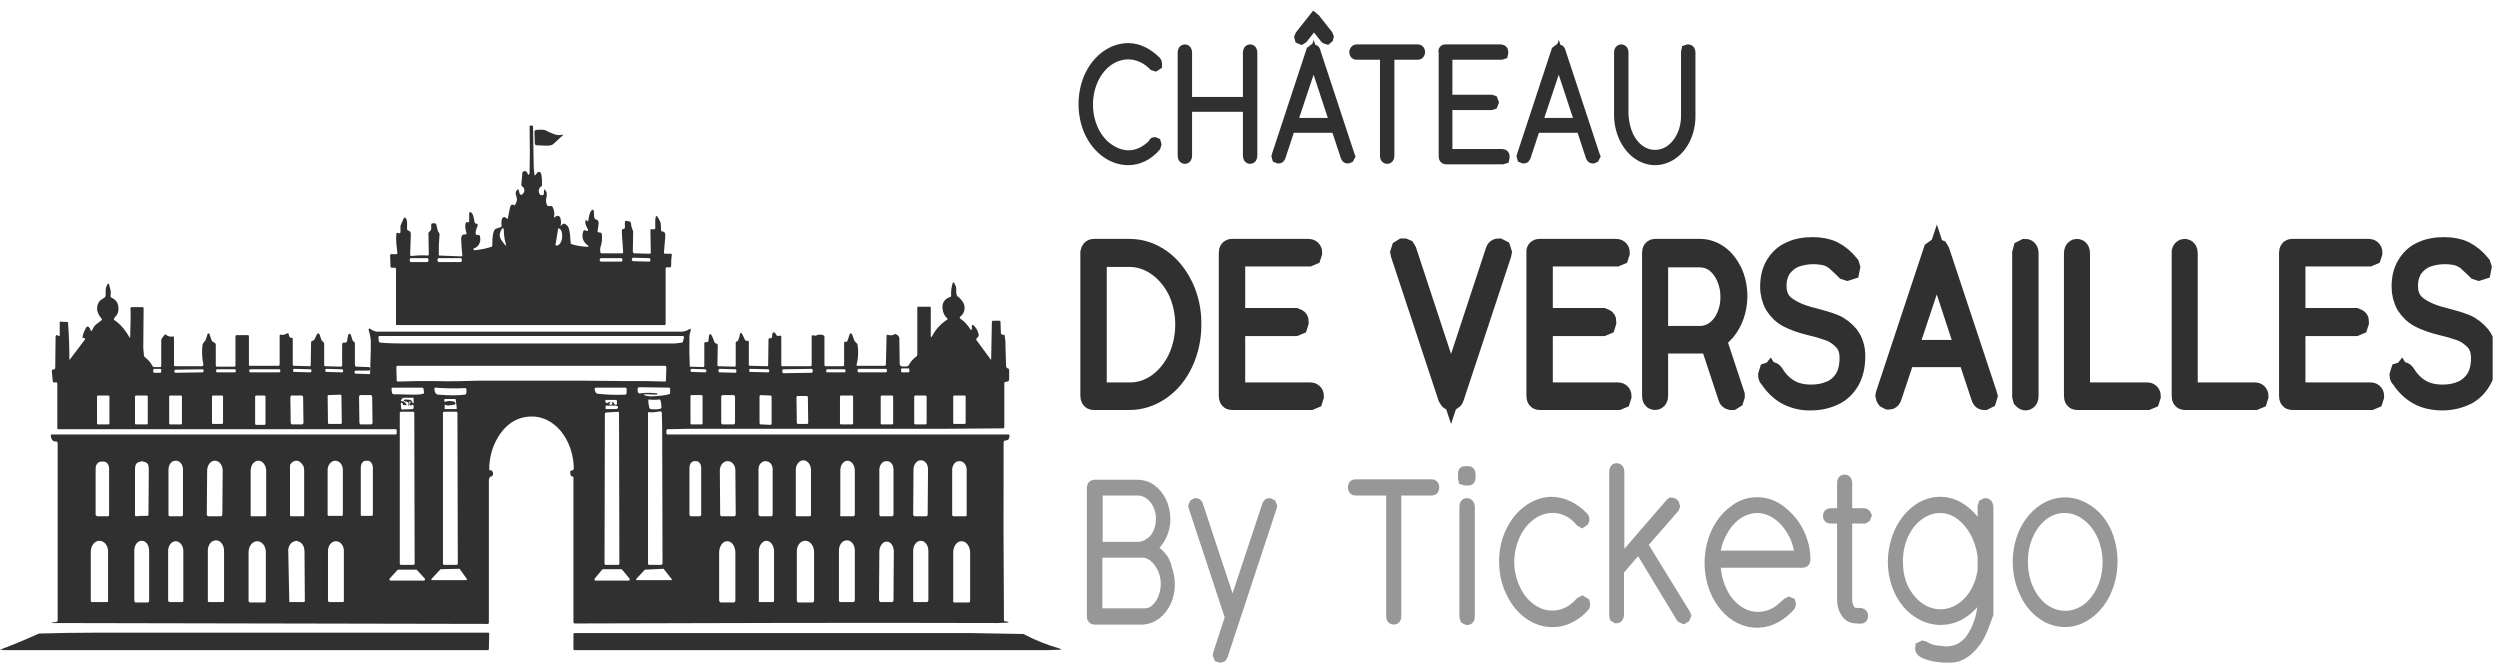 <svg width="227" height="61" viewBox="0 0 227 61" fill="none" xmlns="http://www.w3.org/2000/svg">
<g clip-path="url(#clip0_1_10363)">
<g opacity="0.5">
<path d="M105.362 50.493C105.094 50.179 104.772 49.947 104.422 49.818C104.82 49.568 105.157 49.183 105.393 48.706C105.644 48.237 105.775 47.682 105.77 47.117C105.767 46.572 105.649 46.038 105.428 45.57C105.208 45.102 104.893 44.717 104.516 44.455C104.14 44.177 103.732 44.058 103.262 44.058H99.375C99.249 44.058 99.186 44.137 99.186 44.296V55.975C99.186 56.134 99.249 56.214 99.375 56.214H103.795C104.22 56.184 104.632 56.019 104.993 55.734C105.355 55.45 105.654 55.054 105.864 54.585C106.083 54.108 106.177 53.592 106.177 53.036C106.177 52.559 106.083 52.082 105.926 51.645C105.844 51.193 105.645 50.788 105.362 50.493ZM99.625 44.495H103.324C103.695 44.498 104.059 44.619 104.382 44.849C104.706 45.078 104.978 45.407 105.174 45.806C105.362 46.203 105.456 46.64 105.456 47.117C105.456 47.593 105.362 48.03 105.174 48.428C104.986 48.825 104.735 49.143 104.39 49.341C104.077 49.58 103.701 49.699 103.324 49.699H99.625V44.495ZM105.676 54.227C105.519 54.664 105.299 55.022 104.986 55.3C104.672 55.618 104.296 55.737 103.857 55.737H99.594V50.136H103.795C104.077 50.136 104.39 50.255 104.735 50.493C105.066 50.753 105.345 51.106 105.55 51.526C105.751 51.926 105.868 52.383 105.89 52.856C105.912 53.329 105.838 53.801 105.676 54.227ZM115.237 45.726C115.174 45.726 115.111 45.806 115.08 45.925L111.914 55.459L108.748 45.885C108.716 45.766 108.654 45.726 108.591 45.726L108.466 45.806L108.403 45.965L108.434 46.084L111.726 56.055L110.66 59.312L110.629 59.471L110.691 59.63L110.817 59.67L110.911 59.63L111.005 59.471L115.425 46.084L115.456 45.965L115.393 45.806L115.237 45.726ZM130.002 44.018H123.074C122.948 44.018 122.886 44.097 122.886 44.256C122.886 44.415 122.948 44.495 123.074 44.495H126.365V55.975C126.365 56.134 126.428 56.214 126.553 56.214C126.679 56.214 126.742 56.134 126.742 55.975V44.495H130.002C130.127 44.495 130.19 44.415 130.19 44.256C130.19 44.097 130.127 44.018 130.002 44.018ZM133.356 42.826H133.011C132.917 42.826 132.886 42.866 132.886 42.985V43.382L132.917 43.541L133.042 43.581H133.356C133.45 43.581 133.481 43.502 133.481 43.382V43.025C133.481 42.906 133.419 42.826 133.356 42.826ZM133.199 45.726C133.074 45.726 133.011 45.806 133.011 46.004V55.975L133.074 56.174L133.231 56.254C133.356 56.254 133.419 56.174 133.419 55.975V46.004C133.387 45.806 133.325 45.726 133.199 45.726ZM143.669 54.625L143.513 54.704C142.801 55.52 141.87 55.961 140.911 55.936C140.221 55.936 139.563 55.697 138.967 55.26C138.363 54.831 137.864 54.199 137.525 53.433C137.18 52.678 136.992 51.844 136.992 50.97C137.011 50.177 137.177 49.401 137.477 48.705C137.777 48.008 138.203 47.412 138.719 46.963C139.235 46.514 139.827 46.225 140.448 46.121C141.068 46.017 141.7 46.099 142.29 46.362C142.729 46.56 143.137 46.878 143.513 47.315L143.638 47.395L143.764 47.315L143.826 47.156C143.826 47.077 143.795 46.997 143.732 46.958C142.932 46.105 141.925 45.628 140.88 45.607C140.141 45.623 139.417 45.876 138.776 46.342C138.135 46.807 137.597 47.47 137.212 48.269C136.812 49.092 136.605 50.043 136.616 51.01C136.616 51.963 136.804 52.877 137.212 53.711C137.531 54.411 137.969 55.012 138.493 55.472C139.018 55.932 139.616 56.24 140.245 56.373C140.874 56.505 141.518 56.46 142.132 56.241C142.746 56.021 143.314 55.632 143.795 55.102C143.858 55.062 143.889 54.982 143.889 54.903L143.858 54.744L143.669 54.625ZM149.093 49.421L151.977 46.123L152.039 45.965L151.977 45.766C151.942 45.725 151.898 45.697 151.851 45.686H151.757L151.663 45.766L146.992 51.169V42.826C146.992 42.667 146.93 42.548 146.804 42.548C146.679 42.548 146.616 42.627 146.616 42.826V55.817L146.648 56.015L146.773 56.095C146.898 56.095 146.961 56.015 146.961 55.817V51.804L148.811 49.659L152.635 55.975C152.666 56.055 152.729 56.095 152.76 56.095L152.854 56.134L152.98 56.055L153.043 55.896L152.98 55.737L149.093 49.421ZM161.695 46.401C161.045 45.894 160.295 45.633 159.532 45.647C158.779 45.647 158.058 45.885 157.431 46.401C156.488 47.08 155.784 48.188 155.463 49.502C155.142 50.815 155.228 52.233 155.703 53.469C156.179 54.704 157.008 55.664 158.022 56.152C159.036 56.639 160.159 56.619 161.162 56.095C161.632 55.856 162.071 55.499 162.478 55.062C162.541 54.982 162.572 54.943 162.572 54.863L162.541 54.744L162.447 54.704L162.29 54.784L161.569 55.419C160.975 55.838 160.306 56.057 159.626 56.055C158.945 56.056 158.276 55.829 157.687 55.397C157.097 54.964 156.609 54.341 156.271 53.592C155.927 52.837 155.739 52.003 155.739 51.129V51.05H163.701C163.826 51.05 163.889 50.97 163.889 50.811V50.771C163.889 49.977 163.701 49.182 163.325 48.388C162.949 47.593 162.353 46.918 161.695 46.401ZM155.676 50.533C155.739 49.739 155.958 48.984 156.334 48.308C156.683 47.634 157.157 47.079 157.714 46.691C158.272 46.303 158.896 46.095 159.532 46.084C160.253 46.084 160.88 46.322 161.475 46.759C162.071 47.196 162.541 47.792 162.886 48.467C163.231 49.143 163.419 49.858 163.45 50.493H155.676V50.533ZM169.25 46.64H167.682V43.859C167.682 43.7 167.619 43.581 167.494 43.581C167.369 43.581 167.306 43.66 167.306 43.859V46.64H166.209C166.083 46.64 166.021 46.719 166.021 46.839C166.021 46.997 166.083 47.037 166.209 47.037H167.306V54.426C167.306 54.863 167.4 55.26 167.588 55.538C167.776 55.856 168.027 56.055 168.372 56.095L168.936 56.134C169.03 56.134 169.093 56.095 169.093 56.055L169.124 55.896C169.124 55.777 169.03 55.697 168.873 55.697H168.623C168.309 55.697 168.058 55.578 167.902 55.3C167.745 55.022 167.682 54.744 167.682 54.386V47.037H169.25L169.375 46.958L169.438 46.799C169.421 46.753 169.394 46.714 169.361 46.686C169.328 46.658 169.289 46.642 169.25 46.64ZM180.284 45.726L180.127 45.806L180.065 46.004V48.825C179.586 47.56 178.762 46.558 177.745 46.004C177.156 45.696 176.518 45.563 175.882 45.619C175.245 45.674 174.628 45.914 174.077 46.322C173.435 46.791 172.899 47.461 172.521 48.268C172.142 49.075 171.933 49.992 171.914 50.93C171.904 51.886 172.104 52.827 172.492 53.648C172.879 54.469 173.439 55.137 174.109 55.578C174.677 55.964 175.305 56.189 175.95 56.237C176.594 56.285 177.238 56.155 177.839 55.856C178.34 55.618 178.779 55.221 179.187 54.784C179.563 54.307 179.877 53.751 180.096 53.155V54.148C180.12 55.599 179.705 57.006 178.936 58.081C178.613 58.499 178.215 58.812 177.776 58.995C177.463 59.114 177.087 59.193 176.648 59.193L175.613 59.074C175.268 58.995 174.986 58.876 174.735 58.717L174.579 58.677L174.422 58.756V58.796L174.391 58.915C174.391 59.074 174.516 59.193 174.798 59.312C175.049 59.432 175.362 59.511 175.739 59.59L176.679 59.71L177.306 59.67C177.87 59.59 178.403 59.312 178.873 58.836C179.385 58.329 179.793 57.676 180.065 56.929L180.504 55.737V46.044C180.472 45.806 180.409 45.726 180.284 45.726ZM180.096 51.447C180.034 52.237 179.818 52.995 179.468 53.654C179.117 54.312 178.644 54.851 178.09 55.221C177.21 55.818 176.186 55.977 175.218 55.669C174.25 55.36 173.407 54.606 172.855 53.552C172.478 52.837 172.29 51.963 172.29 50.97C172.285 50.116 172.46 49.276 172.796 48.536C173.132 47.796 173.617 47.182 174.203 46.759C174.798 46.322 175.456 46.084 176.177 46.084C176.804 46.084 177.4 46.282 177.964 46.68C178.516 47.077 178.991 47.626 179.355 48.285C179.718 48.945 179.961 49.7 180.065 50.493V51.447H180.096ZM191.225 48.308C190.848 47.481 190.293 46.806 189.626 46.362C188.65 45.663 187.497 45.475 186.413 45.839C185.33 46.203 184.401 47.089 183.826 48.308C183.452 49.13 183.255 50.061 183.255 51.01C183.255 51.958 183.452 52.89 183.826 53.711C184.185 54.539 184.717 55.226 185.362 55.697C186.007 56.184 186.744 56.44 187.494 56.44C188.244 56.44 188.981 56.184 189.626 55.697C190.607 54.981 191.326 53.804 191.625 52.42C191.924 51.036 191.781 49.558 191.225 48.308ZM190.911 53.473C190.567 54.22 190.082 54.848 189.5 55.3C188.898 55.732 188.218 55.959 187.526 55.959C186.833 55.959 186.153 55.732 185.551 55.3C184.963 54.861 184.476 54.233 184.141 53.48C183.805 52.727 183.632 51.875 183.638 51.01C183.638 50.096 183.795 49.301 184.14 48.547C184.467 47.795 184.949 47.169 185.534 46.736C186.119 46.302 186.785 46.077 187.463 46.084C188.184 46.084 188.842 46.322 189.438 46.759C189.882 47.077 190.273 47.503 190.588 48.013C190.903 48.522 191.135 49.106 191.272 49.729C191.409 50.352 191.447 51.004 191.386 51.646C191.324 52.289 191.162 52.909 190.911 53.473Z" fill="#303030" stroke="#303030" stroke-width="0.995" stroke-miterlimit="10"/>
</g>
<path d="M104.828 12.951L104.922 12.991L104.953 13.11L104.891 13.309C104.221 14.077 103.349 14.502 102.445 14.501C101.745 14.498 101.056 14.266 100.447 13.828C99.837 13.389 99.327 12.759 98.966 11.998C98.614 11.225 98.428 10.348 98.428 9.455C98.428 8.563 98.614 7.686 98.966 6.913C99.327 6.152 99.837 5.522 100.447 5.083C101.056 4.645 101.745 4.413 102.445 4.41C102.916 4.41 103.355 4.529 103.762 4.728C104.17 4.927 104.546 5.205 104.922 5.562C104.985 5.642 105.016 5.682 105.016 5.761V5.88L104.891 5.96L104.765 5.92C104.185 5.34 103.484 4.99 102.748 4.912C102.012 4.835 101.275 5.033 100.627 5.483C100.058 5.876 99.583 6.456 99.252 7.162C98.921 7.868 98.746 8.674 98.746 9.495C98.746 10.316 98.921 11.123 99.252 11.829C99.583 12.535 100.058 13.115 100.627 13.508C101.192 13.905 101.818 14.143 102.477 14.143C103.292 14.143 104.044 13.786 104.765 13.07C104.765 12.951 104.797 12.951 104.828 12.951ZM107.743 9.654V14.143C107.743 14.302 107.681 14.382 107.587 14.382C107.492 14.382 107.43 14.302 107.43 14.143V4.768C107.43 4.609 107.492 4.529 107.587 4.529C107.681 4.529 107.743 4.609 107.743 4.768V9.297H113.355V4.768C113.355 4.609 113.417 4.529 113.511 4.529C113.605 4.529 113.668 4.609 113.668 4.768V14.143C113.668 14.302 113.605 14.382 113.511 14.382C113.417 14.382 113.355 14.302 113.355 14.143V9.654H107.743ZM119.248 4.529L119.342 4.569C119.373 4.609 119.405 4.609 119.405 4.688L122.508 14.103L122.54 14.183L122.477 14.302L122.383 14.342H122.351C122.289 14.342 122.257 14.302 122.226 14.223L121.348 11.561H117.116L116.239 14.223C116.207 14.302 116.176 14.342 116.113 14.342H116.082L115.988 14.302L115.956 14.183L115.988 14.064L119.091 4.649L119.248 4.529ZM121.254 11.203L119.279 5.205L117.273 11.203H121.254ZM119.311 1.669L119.405 1.749L120.533 3.179L120.596 3.338L120.565 3.457L120.471 3.536C120.424 3.525 120.38 3.498 120.345 3.457L119.311 2.146L118.276 3.457L118.151 3.536L118.057 3.497L118.025 3.377L118.088 3.219L119.248 1.749L119.311 1.669ZM123.198 4.529H128.747C128.841 4.529 128.903 4.609 128.903 4.728C128.903 4.847 128.841 4.927 128.747 4.927H126.113V14.183C126.113 14.302 126.051 14.382 125.957 14.382C125.862 14.382 125.8 14.302 125.8 14.183V4.927H123.167C123.072 4.927 123.01 4.847 123.01 4.728C123.041 4.609 123.072 4.529 123.198 4.529ZM131.223 4.529H136.27C136.395 4.529 136.458 4.609 136.458 4.728L136.427 4.887L136.301 4.927H131.38V9.098H135.392L135.518 9.138L135.58 9.297L135.518 9.455L135.392 9.495H131.38V14.024H136.395C136.521 14.024 136.584 14.103 136.584 14.223L136.552 14.382L136.427 14.421H131.286C131.192 14.421 131.129 14.342 131.129 14.223V4.728C131.066 4.609 131.129 4.529 131.223 4.529ZM141.505 4.529L141.599 4.569C141.631 4.609 141.662 4.609 141.662 4.688L144.765 14.103L144.797 14.183L144.734 14.302L144.64 14.342H144.609C144.546 14.342 144.515 14.302 144.483 14.223L143.606 11.561H139.374L138.496 14.223C138.464 14.302 138.433 14.342 138.37 14.342H138.339L138.245 14.302L138.214 14.183L138.245 14.064L141.348 4.649L141.505 4.529ZM143.511 11.203L141.537 5.205L139.53 11.203H143.511ZM147.806 12.316C148.057 12.866 148.418 13.321 148.853 13.635C149.288 13.949 149.782 14.111 150.283 14.103C150.658 14.109 151.031 14.019 151.379 13.839C151.727 13.659 152.043 13.393 152.309 13.056C152.575 12.72 152.785 12.319 152.927 11.878C153.069 11.437 153.14 10.965 153.135 10.488V4.728L153.167 4.569L153.292 4.529C153.386 4.529 153.449 4.609 153.449 4.768V10.568C153.449 11.267 153.3 11.953 153.019 12.554C152.738 13.155 152.334 13.649 151.85 13.984C151.361 14.328 150.81 14.506 150.25 14.499C149.691 14.492 149.143 14.3 148.659 13.944C148.175 13.588 147.773 13.078 147.492 12.465C147.21 11.852 147.059 11.158 147.054 10.449V4.728C147.054 4.609 147.116 4.529 147.211 4.529C147.305 4.529 147.367 4.609 147.367 4.728V10.488C147.43 11.164 147.555 11.76 147.806 12.316Z" fill="#303030" stroke="#303030" stroke-width="0.995" stroke-miterlimit="10"/>
<path d="M99.311 22.686H102.54C103.574 22.686 104.515 23.003 105.361 23.599C106.207 24.195 106.866 25.029 107.367 26.062C107.858 27.092 108.108 28.276 108.088 29.479C108.091 30.673 107.838 31.846 107.358 32.874C106.878 33.902 106.188 34.746 105.361 35.318C104.498 35.925 103.526 36.24 102.54 36.232H99.279C99.154 36.232 99.091 36.113 99.091 35.954V22.924C99.123 22.765 99.185 22.686 99.311 22.686ZM107.022 26.34C106.539 25.381 105.871 24.594 105.081 24.052C104.292 23.51 103.406 23.231 102.508 23.242H99.499V35.716H102.508C103.409 35.746 104.3 35.475 105.092 34.931C105.885 34.388 106.55 33.59 107.022 32.617C107.47 31.668 107.706 30.584 107.706 29.479C107.706 28.373 107.47 27.289 107.022 26.34ZM111.85 22.686H118.809C118.966 22.686 119.06 22.765 119.06 22.924L118.997 23.122L118.809 23.202H112.069V28.962H117.587L117.775 29.042C117.837 29.081 117.837 29.161 117.837 29.24L117.775 29.439L117.587 29.518H112.069V35.716H118.966C119.123 35.716 119.217 35.795 119.217 35.954L119.154 36.153L118.966 36.232H111.85C111.725 36.232 111.662 36.153 111.662 35.954V22.924C111.662 22.765 111.725 22.686 111.85 22.686ZM131.787 36.272H131.756C131.693 36.272 131.631 36.192 131.568 36.073L127.273 23.083L127.242 22.924L127.305 22.725L127.43 22.646H127.461L127.555 22.686L127.649 22.844L131.756 35.318L135.863 22.844C135.894 22.725 135.957 22.646 136.051 22.646L136.207 22.725L136.27 22.924L136.239 23.083L131.944 36.073C131.913 36.192 131.85 36.232 131.787 36.272ZM139.781 22.686H146.74C146.897 22.686 146.991 22.765 146.991 22.924L146.929 23.122L146.74 23.202H140.001V28.962H145.518L145.706 29.042C145.769 29.081 145.769 29.161 145.769 29.24L145.706 29.439L145.518 29.518H140.001V35.716H146.897C147.054 35.716 147.148 35.795 147.148 35.954L147.085 36.153L146.897 36.232H139.781C139.656 36.232 139.593 36.153 139.593 35.954V22.924C139.562 22.765 139.624 22.686 139.781 22.686ZM154.327 31.107H150.471V35.954C150.471 36.113 150.408 36.232 150.283 36.232C150.157 36.232 150.095 36.153 150.095 35.954V22.924C150.095 22.765 150.157 22.686 150.283 22.686H154.358C154.954 22.686 155.518 22.884 156.019 23.242C156.521 23.599 156.929 24.155 157.242 24.791C157.467 25.303 157.606 25.869 157.652 26.452C157.698 27.036 157.648 27.625 157.507 28.183C157.366 28.742 157.137 29.257 156.832 29.699C156.528 30.14 156.155 30.498 155.737 30.75L157.43 35.874V35.954L157.367 36.153L157.242 36.232H157.211L157.085 36.192C157.023 36.153 157.023 36.113 156.991 36.033L155.298 30.909C154.988 31.056 154.658 31.123 154.327 31.107ZM150.471 30.591H154.327C154.86 30.591 155.361 30.432 155.8 30.114C156.233 29.805 156.59 29.352 156.835 28.803C157.085 28.247 157.211 27.611 157.211 26.976C157.215 26.331 157.087 25.695 156.84 25.131C156.593 24.567 156.234 24.094 155.8 23.758C155.361 23.44 154.86 23.281 154.327 23.281H150.471V30.591ZM160.628 34.087L160.69 33.888L160.816 33.849C160.878 33.849 160.972 33.928 161.035 34.047C161.41 34.648 161.894 35.124 162.446 35.438C162.979 35.755 163.668 35.914 164.452 35.914C165.142 35.914 165.737 35.795 166.27 35.557C166.776 35.354 167.223 34.967 167.556 34.444C167.869 33.928 168.026 33.292 168.026 32.498C168.026 31.823 167.838 31.266 167.462 30.869C167.092 30.479 166.666 30.182 166.208 29.995C165.737 29.836 165.173 29.638 164.452 29.479C163.637 29.28 162.947 29.042 162.414 28.764C161.949 28.527 161.539 28.144 161.223 27.651C160.956 27.176 160.813 26.606 160.816 26.023C160.816 25.268 160.972 24.632 161.286 24.116C161.599 23.599 162.038 23.162 162.603 22.924C163.167 22.646 163.825 22.527 164.609 22.527C165.298 22.527 165.894 22.646 166.396 22.884C166.934 23.157 167.424 23.562 167.838 24.076L167.9 24.275L167.869 24.433L167.744 24.473L167.618 24.433L167.462 24.275L166.646 23.52C166.396 23.361 166.114 23.202 165.8 23.122C164.862 22.906 163.898 22.96 162.979 23.281C162.505 23.462 162.074 23.79 161.725 24.235C161.389 24.716 161.21 25.341 161.223 25.983C161.223 26.817 161.537 27.453 162.132 27.89C162.728 28.327 163.543 28.684 164.546 28.922C165.33 29.121 165.988 29.32 166.49 29.518C166.991 29.717 167.43 30.075 167.806 30.512C167.995 30.758 168.142 31.051 168.239 31.372C168.336 31.693 168.381 32.035 168.371 32.379C168.371 33.253 168.183 33.968 167.869 34.524C167.513 35.13 167.022 35.587 166.458 35.835C165.863 36.113 165.173 36.272 164.421 36.272C163.702 36.294 162.988 36.132 162.32 35.795C161.679 35.451 161.118 34.904 160.69 34.206C160.659 34.246 160.628 34.166 160.628 34.087ZM175.831 22.686H175.863L175.957 22.725L176.051 22.884L180.346 35.835L180.377 35.954L180.314 36.153L180.158 36.232H180.126C180.063 36.232 180.001 36.153 179.969 36.033L178.747 32.339H172.916L171.694 35.994C171.662 36.113 171.599 36.192 171.537 36.192H171.505L171.349 36.113C171.316 36.069 171.295 36.013 171.286 35.954L171.317 35.795L175.612 22.844L175.831 22.686ZM178.59 31.862L175.863 23.559L173.104 31.862H178.59ZM183.763 22.765L183.919 22.686C184.045 22.686 184.107 22.805 184.107 23.003V35.954C184.107 36.153 184.045 36.272 183.919 36.272C183.861 36.269 183.806 36.241 183.763 36.192L183.7 35.954V23.003L183.763 22.765ZM188.59 22.686C188.716 22.686 188.778 22.805 188.778 23.003V35.716H194.954C195.111 35.716 195.205 35.795 195.205 35.954L195.142 36.153L194.954 36.232H188.59C188.465 36.232 188.402 36.153 188.402 35.954V23.003C188.402 22.805 188.465 22.686 188.59 22.686ZM198.371 22.686C198.496 22.686 198.559 22.805 198.559 23.003V35.716H204.734C204.891 35.716 204.985 35.795 204.985 35.954L204.923 36.153L204.734 36.232H198.371C198.245 36.232 198.183 36.153 198.183 35.954V23.003C198.151 22.805 198.245 22.686 198.371 22.686ZM208.12 22.686H215.079C215.236 22.686 215.33 22.765 215.33 22.924L215.267 23.122L215.079 23.202H208.339V28.962H213.857L214.045 29.042C214.108 29.081 214.108 29.161 214.108 29.24L214.045 29.439L213.857 29.518H208.339V35.716H215.236C215.393 35.716 215.487 35.795 215.487 35.954L215.424 36.153L215.236 36.232H208.12C207.995 36.232 207.932 36.153 207.932 35.954V22.924C207.932 22.765 207.995 22.686 208.12 22.686ZM217.963 34.087L218.026 33.888L218.151 33.849C218.214 33.849 218.308 33.928 218.371 34.047C218.746 34.648 219.23 35.124 219.782 35.438C220.314 35.755 221.004 35.914 221.788 35.914C222.477 35.914 223.073 35.795 223.606 35.557C224.139 35.318 224.546 34.961 224.891 34.444C225.205 33.928 225.361 33.292 225.361 32.498C225.361 31.823 225.173 31.266 224.797 30.869C224.427 30.479 224.002 30.182 223.543 29.995C223.073 29.836 222.509 29.638 221.788 29.479C220.973 29.28 220.283 29.042 219.75 28.764C219.285 28.527 218.875 28.144 218.559 27.651C218.292 27.176 218.149 26.606 218.151 26.023C218.151 25.268 218.308 24.632 218.622 24.116C218.935 23.599 219.374 23.162 219.938 22.924C220.503 22.646 221.161 22.527 221.945 22.527C222.634 22.527 223.23 22.646 223.731 22.884C224.269 23.157 224.76 23.562 225.173 24.076L225.236 24.275L225.205 24.433L225.079 24.473L224.954 24.433L224.797 24.275L223.982 23.52C223.731 23.361 223.449 23.202 223.136 23.122C222.198 22.906 221.233 22.96 220.314 23.281C219.84 23.462 219.409 23.79 219.061 24.235C218.725 24.716 218.546 25.341 218.559 25.983C218.559 26.817 218.872 27.453 219.468 27.89C220.064 28.327 220.879 28.684 221.882 28.922C222.666 29.121 223.324 29.32 223.825 29.518C224.327 29.717 224.766 30.075 225.142 30.512C225.331 30.758 225.478 31.051 225.575 31.372C225.672 31.693 225.717 32.035 225.706 32.379C225.706 33.253 225.55 33.968 225.205 34.524C224.849 35.13 224.357 35.587 223.794 35.835C223.198 36.113 222.509 36.272 221.756 36.272C220.973 36.272 220.252 36.113 219.656 35.795C219.014 35.451 218.453 34.904 218.026 34.206C217.995 34.246 217.963 34.166 217.963 34.087Z" fill="#303030" stroke="#303030" stroke-width="1.99" stroke-miterlimit="10"/>
<path d="M50.877 20.539L51.097 20.34L51.222 20.3C51.442 20.38 51.599 20.539 51.661 20.777C51.755 21.095 51.787 21.532 51.818 22.088L51.881 22.167C52.413 22.326 52.915 22.406 53.354 22.406C53.479 22.406 53.479 22.366 53.385 22.287C52.946 21.969 52.79 21.572 52.946 21.055C52.978 20.896 53.072 20.856 53.197 20.936L53.26 20.976H53.354C53.385 20.936 53.417 20.856 53.354 20.777C53.197 20.459 53.103 20.3 53.166 20.022C53.166 19.943 53.197 19.943 53.229 19.982L53.354 20.102L53.417 20.062C53.448 19.744 53.511 19.466 53.636 19.188L53.793 19.029C53.855 19.029 53.918 19.108 53.918 19.188L53.95 19.665C53.95 19.823 54.044 19.943 54.169 19.943C54.263 19.943 54.326 20.062 54.357 20.221L54.326 20.539L54.263 20.976C54.263 21.055 54.294 21.134 54.357 21.095L54.577 21.134L54.639 21.214C54.699 21.601 54.666 22.002 54.545 22.366C54.483 22.525 54.483 22.684 54.514 22.922L54.577 23.002H56.489C56.551 23.002 56.583 22.962 56.583 22.882L56.457 21.055L56.489 20.817L56.677 20.777L56.74 20.698V20.221C56.74 20.062 56.802 20.022 56.928 20.062L57.147 20.102C57.241 20.141 57.304 20.221 57.304 20.34C57.304 20.499 57.367 20.698 57.461 20.936L57.492 21.015L57.461 22.843C57.461 22.922 57.523 23.002 57.586 23.002L59.028 23.041L59.091 22.962L59.059 20.896C59.059 20.817 59.091 20.817 59.122 20.817H59.435L59.498 20.737V19.943C59.53 19.545 59.624 19.506 59.812 19.863L59.968 20.181L60 20.34L60.031 20.936C60.031 20.976 60.062 21.015 60.125 21.015C60.345 21.015 60.439 21.174 60.407 21.492L60.282 22.962L60.345 23.041H60.94C60.972 23.041 61.003 23.081 61.003 23.16C60.94 23.518 60.94 23.876 60.94 24.193L60.877 24.273H60.533C60.47 24.273 60.439 24.313 60.439 24.392V29.398C60.439 29.477 60.407 29.517 60.345 29.517H36.019C36.01 29.517 36.002 29.515 35.995 29.511C35.987 29.507 35.98 29.501 35.974 29.493C35.968 29.486 35.964 29.477 35.961 29.468C35.957 29.458 35.956 29.448 35.956 29.437V24.432C35.956 24.352 35.924 24.313 35.862 24.313H35.58C35.486 24.313 35.454 24.233 35.454 24.154L35.423 23.2C35.423 23.121 35.454 23.081 35.517 23.081H35.987C36.05 23.081 36.081 23.041 36.081 22.962C36.019 22.406 35.924 21.81 35.987 21.214L36.05 21.134L36.238 21.174C36.301 21.214 36.363 21.134 36.363 21.055V20.539L36.395 20.419L36.677 19.784L36.771 19.744C37.022 19.903 36.959 20.34 36.959 20.777C36.959 20.856 36.99 20.896 37.053 20.936C37.21 20.976 37.304 21.055 37.304 21.214L37.241 23.121C37.241 23.2 37.272 23.24 37.335 23.24C37.837 23.2 38.338 23.16 38.84 23.2C38.903 23.2 38.934 23.16 38.934 23.081L38.903 21.174L38.934 21.095L39.122 20.896L39.153 20.777V20.419C39.153 20.34 39.185 20.3 39.216 20.3C39.329 20.259 39.448 20.259 39.561 20.3C39.592 20.34 39.623 20.34 39.623 20.419L39.749 20.936L39.78 21.015C39.874 21.134 39.937 21.254 39.906 21.333C39.851 21.953 39.83 22.577 39.843 23.2L41.881 23.28C41.943 23.28 42.006 23.2 41.975 23.121C41.923 22.686 41.892 22.249 41.881 21.81C41.849 21.413 41.975 21.254 42.257 21.293C42.319 21.293 42.382 21.214 42.351 21.134C42.257 20.856 42.225 20.578 42.257 20.34L42.319 20.181H42.476C42.539 20.221 42.602 20.141 42.602 20.062V19.387C42.602 19.267 42.696 19.228 42.758 19.267C43.009 19.466 43.009 19.823 43.103 20.221L43.166 20.3H43.26C43.354 20.3 43.417 20.459 43.354 20.539C43.228 20.817 43.166 21.055 43.197 21.254L43.26 21.333H43.479L43.573 21.413C43.73 22.008 43.417 22.445 43.009 22.565L42.978 22.644L43.009 22.684L43.072 22.724C43.605 22.684 44.138 22.565 44.639 22.406L44.702 22.326C44.702 21.77 44.702 21.254 44.89 20.896C44.921 20.817 45.015 20.777 45.109 20.737L45.486 20.618L45.548 20.539C45.517 20.261 45.486 19.704 45.799 19.704L45.956 19.784L46.05 19.863C46.081 19.903 46.113 19.863 46.113 19.823L46.301 18.87C46.363 18.592 46.489 18.513 46.677 18.632C46.708 18.672 46.739 18.632 46.771 18.592C46.896 18.433 46.99 18.115 46.896 17.877L46.834 17.639C46.802 17.519 46.834 17.4 46.896 17.321L46.959 17.241C47.053 17.162 47.084 17.162 47.116 17.321C47.178 17.678 47.272 17.758 47.429 17.639C47.586 17.519 47.649 17.36 47.586 17.122L47.523 17.003L47.398 16.924L47.335 16.804L47.429 15.692L47.492 15.573C47.711 15.493 47.837 15.533 47.931 15.811C47.962 15.851 47.962 15.891 48.025 15.851L48.087 15.732C48.119 14.5 48.119 13.07 48.087 11.481C48.087 11.402 48.119 11.402 48.15 11.402H48.276C48.37 11.402 48.401 11.441 48.401 11.56L48.464 15.255L48.526 15.851C48.526 15.93 48.558 15.93 48.62 15.891L48.777 15.692C48.806 15.654 48.843 15.627 48.883 15.615C48.923 15.602 48.965 15.604 49.005 15.621C49.044 15.637 49.079 15.668 49.105 15.709C49.132 15.749 49.148 15.799 49.153 15.851C49.216 16.169 49.216 16.486 49.216 16.844L49.153 16.924C48.934 17.043 48.871 17.281 48.965 17.559C48.997 17.678 49.122 17.758 49.31 17.718L49.373 17.639L49.404 17.321C49.404 17.202 49.435 17.162 49.498 17.241C49.655 17.44 49.686 17.599 49.623 17.917C49.589 18.025 49.574 18.142 49.58 18.259C49.585 18.375 49.611 18.489 49.655 18.592C49.686 18.672 49.718 18.711 49.78 18.711H50.062L50.157 18.751C50.313 19.029 50.376 19.347 50.313 19.704C50.313 19.744 50.345 19.784 50.376 19.744C50.564 19.506 50.846 19.545 50.909 19.903L50.94 20.141C50.971 20.3 50.877 20.539 50.846 20.737C50.815 20.578 50.846 20.578 50.877 20.539ZM50.689 20.698L50.439 22.247L50.47 22.287C50.721 22.366 50.971 22.048 51.034 21.651V21.611C51.097 21.174 50.971 20.777 50.721 20.737L50.689 20.698C50.721 20.658 50.689 20.658 50.689 20.698ZM45.925 22.128C45.768 21.611 45.768 21.293 45.736 20.817C45.736 20.737 45.674 20.698 45.611 20.737C45.517 20.856 45.423 21.015 45.392 21.214C45.297 21.572 45.611 21.929 45.83 22.207C45.956 22.366 45.987 22.326 45.925 22.128ZM38.903 23.558C38.903 23.518 38.871 23.439 38.808 23.439H37.304C37.272 23.439 37.21 23.478 37.21 23.558V23.677C37.21 23.717 37.241 23.796 37.304 23.796H38.808C38.84 23.796 38.903 23.756 38.903 23.677V23.558ZM41.943 23.598C41.943 23.518 41.881 23.439 41.818 23.439H39.843C39.78 23.439 39.718 23.518 39.718 23.598V23.637C39.718 23.717 39.78 23.796 39.843 23.796H41.818C41.912 23.756 41.943 23.717 41.943 23.598ZM56.52 23.598C56.52 23.518 56.457 23.439 56.395 23.439H54.577C54.514 23.439 54.451 23.518 54.451 23.598C54.451 23.677 54.514 23.756 54.577 23.756H56.395C56.457 23.756 56.52 23.717 56.52 23.598ZM59.059 23.598C59.059 23.518 58.997 23.439 58.934 23.439L57.492 23.399C57.429 23.399 57.367 23.478 57.367 23.558C57.367 23.637 57.429 23.717 57.492 23.717L58.934 23.756C58.997 23.756 59.059 23.717 59.059 23.598Z" fill="#303030"/>
<path d="M48.652 11.8C49.123 11.761 49.467 11.761 49.624 11.88C50.126 12.118 50.565 12.357 51.035 12.237C51.16 12.198 51.16 12.237 51.066 12.317L50.251 13.072C50.126 13.191 49.906 13.23 49.624 13.23L48.715 13.191C48.621 13.191 48.558 13.111 48.558 12.952L48.527 11.959C48.527 11.88 48.59 11.84 48.652 11.8ZM91.004 30.392H91.129C91.192 30.392 91.223 30.432 91.223 30.472L91.286 30.948L91.348 33.213C91.348 33.332 91.411 33.411 91.505 33.451L91.599 33.491L91.63 33.61V34.404C91.63 34.563 91.568 34.643 91.474 34.643L91.254 34.682L91.192 34.762V38.814L91.129 38.894L85.957 38.933H62.633L60.627 38.973C60.565 38.973 60.502 39.052 60.502 39.132V39.291C60.502 39.41 60.565 39.45 60.627 39.45H91.568C91.63 39.45 91.662 39.489 91.662 39.609C91.63 39.966 91.474 39.966 91.254 40.006C91.192 40.006 91.129 40.085 91.129 40.165C91.106 45.554 91.117 50.944 91.16 56.333L91.223 56.413L91.537 56.452L91.568 56.492V56.532L90.596 56.572C77.994 56.532 65.173 56.572 52.163 56.611C52.132 56.611 52.069 56.572 52.069 56.492V43.343L52.007 43.263C51.818 43.263 51.756 43.104 51.787 42.826C51.787 42.747 51.85 42.707 51.975 42.707C52.038 42.707 52.101 42.628 52.101 42.548C52.093 41.91 51.984 41.28 51.782 40.696C51.58 40.111 51.288 39.584 50.923 39.144C50.559 38.704 50.128 38.36 49.658 38.133C49.187 37.906 48.685 37.8 48.182 37.821C46.897 37.861 45.862 38.536 45.11 39.887C44.663 40.688 44.422 41.646 44.42 42.628L44.483 42.707H44.608L44.702 42.787C44.796 42.946 44.796 43.065 44.702 43.224L44.608 43.263C44.483 43.263 44.389 43.383 44.389 43.661V56.572L44.326 56.651L4.734 56.572C4.608 56.572 4.608 56.572 4.734 56.532L5.172 56.452L5.235 56.373V40.244C5.235 40.165 5.172 40.085 5.11 40.085C4.828 40.125 4.64 39.926 4.608 39.529L4.671 39.45H35.925C35.988 39.45 36.019 39.41 36.019 39.331V39.092C36.019 39.013 35.988 38.973 35.925 38.973H5.266C5.25 38.973 5.234 38.965 5.222 38.95C5.21 38.935 5.204 38.915 5.204 38.894V34.841C5.204 34.762 5.172 34.722 5.11 34.722H4.859C4.842 34.722 4.826 34.714 4.815 34.699C4.803 34.684 4.796 34.664 4.796 34.643L4.702 33.689C4.702 33.65 4.702 33.61 4.765 33.57L4.89 33.531C4.953 33.57 5.016 33.491 5.016 33.372L5.047 30.551C5.047 30.472 5.141 30.392 5.204 30.432L5.329 30.511C5.392 30.551 5.423 30.472 5.423 30.432V29.24L5.455 29.2L6.144 29.24L6.176 29.28C6.261 30.415 6.303 31.555 6.301 32.696L7.712 30.829C7.743 30.789 7.712 30.71 7.68 30.71L7.524 30.67C7.492 30.67 7.461 30.631 7.492 30.591C7.555 30.273 7.68 29.995 7.806 29.756C7.9 29.598 8.056 29.637 8.151 29.796L8.245 30.035H8.339C8.433 29.876 8.495 29.677 8.652 29.518L9.216 29.081C9.248 29.041 9.279 28.962 9.216 28.922C8.872 28.525 8.652 28.009 8.966 27.452C9.06 27.254 9.279 27.174 9.498 27.015C9.561 26.976 9.593 26.896 9.593 26.817V26.34C9.593 26.102 9.687 25.943 9.781 25.784C9.812 25.704 9.875 25.744 9.906 25.824L10.063 26.459V26.539L10.031 26.936L10.094 27.015C10.564 27.214 10.784 27.572 10.752 28.088C10.752 28.247 10.721 28.406 10.627 28.565L10.345 28.922V29.041C10.972 29.439 11.379 29.995 11.787 30.67C11.787 30.71 11.818 30.67 11.818 30.67C11.85 29.518 11.881 28.605 11.85 27.969L11.912 27.889H12.978L13.041 27.969L13.009 31.584L13.072 32.299L13.135 32.418C13.417 32.617 13.668 32.895 13.856 33.252L13.95 33.332H14.546C14.608 33.332 14.64 33.292 14.64 33.213V30.869L14.702 30.71L14.953 30.392C14.984 30.352 15.047 30.352 15.078 30.392C15.235 30.551 15.455 30.591 15.705 30.551C15.768 30.551 15.799 30.591 15.799 30.67V33.133C15.799 33.213 15.831 33.252 15.893 33.252H18.37C18.433 33.252 18.464 33.173 18.464 33.093C18.339 32.498 18.307 31.862 18.401 31.226L18.433 31.187L18.621 30.948L18.683 30.829L18.84 30.352C18.872 30.233 18.997 30.233 19.028 30.352L19.216 30.909L19.31 31.028L19.467 31.107C19.561 31.147 19.593 31.226 19.593 31.346V33.213L19.655 33.292H21.285C21.348 33.292 21.379 33.252 21.379 33.173V30.511L21.442 30.432H22.508C22.571 30.432 22.602 30.472 22.602 30.551V33.173L22.633 33.213H25.329L25.392 33.133V30.472C25.392 30.432 25.423 30.352 25.486 30.392C25.674 30.432 25.831 30.392 25.988 30.313C26.05 30.273 26.113 30.233 26.144 30.273C26.207 30.273 26.238 30.352 26.238 30.472C26.27 30.591 26.332 30.67 26.427 30.67H26.52L26.583 30.75V33.133L26.646 33.213L28.151 33.252L28.213 33.173L28.245 31.107C28.245 31.028 28.276 30.988 28.339 30.948L28.464 30.909L28.527 30.869L28.778 30.352C28.84 30.233 28.966 30.233 29.028 30.392L29.185 30.869L29.279 30.988L29.373 31.067L29.436 31.187V33.133C29.436 33.213 29.467 33.252 29.53 33.252L31.003 33.292L31.066 33.213V31.266L31.129 31.107H31.317C31.411 31.147 31.474 31.067 31.505 30.988L31.599 30.472C31.63 30.352 31.693 30.273 31.787 30.313L31.85 30.392L32.006 30.869L32.069 30.988L32.194 31.067L32.226 31.187V33.133C32.226 33.213 32.288 33.292 32.351 33.292L33.511 33.332C33.542 33.332 33.605 33.372 33.605 33.451V33.491C33.605 33.57 33.574 33.65 33.511 33.65H32.288C32.257 33.65 32.194 33.689 32.194 33.769V33.809C32.194 33.888 32.226 33.928 32.288 33.928L33.542 33.968C33.605 33.968 33.605 33.928 33.605 33.888L33.668 31.782V30.869C33.638 30.568 33.575 30.273 33.48 29.995C33.448 29.955 33.48 29.876 33.511 29.836C33.542 29.796 33.574 29.836 33.636 29.876C33.887 30.035 34.075 30.114 34.264 30.114H61.85C62.132 30.114 62.351 30.035 62.539 29.915C62.696 29.796 62.759 29.836 62.696 30.074C62.665 30.233 62.602 30.352 62.602 30.551C62.58 31.465 62.591 32.38 62.633 33.292L63.887 33.332L63.95 33.252V31.147L64.013 31.067H64.232L64.326 30.988L64.358 30.631C64.389 30.273 64.514 30.233 64.671 30.551L64.859 31.028L64.922 31.147L65.016 31.187C65.11 31.187 65.173 31.266 65.173 31.385L65.141 33.173L65.204 33.252L66.709 33.292C66.772 33.292 66.803 33.252 66.803 33.173V31.107L66.834 31.028L66.96 30.988L67.022 30.909L67.148 30.551C67.179 30.154 67.304 30.114 67.461 30.472L67.649 30.869L67.743 30.948H67.9C67.963 30.948 67.994 30.988 67.994 31.067V33.093C67.994 33.173 68.025 33.213 68.088 33.213L69.656 33.252C69.718 33.252 69.749 33.213 69.749 33.133L69.781 30.789L69.844 30.71H70.032L70.094 30.631L70.126 30.352C70.126 30.194 70.282 30.114 70.376 30.233L70.533 30.472L70.627 30.511L70.878 30.472L70.941 30.551V33.133C70.941 33.213 70.972 33.252 71.035 33.252H73.574C73.668 33.252 73.699 33.213 73.699 33.093V30.511L73.762 30.432L73.981 30.472H74.076C74.326 30.352 74.577 30.352 74.828 30.472L74.859 30.551V33.173L74.922 33.252H76.583L76.646 33.173V31.147C76.646 31.067 76.709 30.988 76.772 31.028C76.834 31.067 76.866 31.028 76.928 30.988L76.991 30.829L77.148 30.352C77.179 30.233 77.304 30.233 77.367 30.352L77.587 30.948L77.649 31.028C77.775 31.147 77.869 31.226 77.869 31.306C77.963 31.915 77.931 32.545 77.775 33.133C77.775 33.173 77.775 33.213 77.837 33.213H80.345C80.376 33.213 80.439 33.173 80.439 33.093L80.502 30.472C80.502 30.432 80.533 30.392 80.596 30.392C80.815 30.472 81.035 30.472 81.223 30.352C81.254 30.313 81.286 30.313 81.348 30.352C81.568 30.432 81.693 30.591 81.662 30.909L81.693 33.054C81.693 33.133 81.756 33.213 81.819 33.252C82.016 33.292 82.217 33.292 82.414 33.252L82.508 33.173C82.682 32.839 82.919 32.566 83.198 32.378C83.261 32.339 83.292 32.259 83.292 32.18V27.889L83.323 27.85H84.452L84.514 27.889V30.472C84.514 30.631 84.546 30.67 84.64 30.511C84.98 29.88 85.445 29.374 85.988 29.041C86.05 29.002 86.05 28.922 85.988 28.883C85.873 28.784 85.777 28.654 85.707 28.503C85.636 28.352 85.593 28.183 85.58 28.009C85.564 27.888 85.569 27.765 85.597 27.648C85.624 27.531 85.672 27.423 85.737 27.333C85.862 27.174 86.051 27.015 86.27 26.976C86.333 26.976 86.364 26.896 86.364 26.817C86.333 26.459 86.395 26.102 86.489 25.744C86.521 25.625 86.584 25.585 86.646 25.704L86.803 26.022L86.834 26.34C86.803 26.459 86.834 26.618 86.866 26.777L86.928 26.896C87.085 26.976 87.242 27.174 87.43 27.413C87.743 27.929 87.555 28.485 87.179 28.763C87.116 28.803 87.148 28.883 87.179 28.922C87.555 29.161 87.869 29.518 88.12 29.915C88.151 29.995 88.245 29.955 88.245 29.876V29.598C88.245 29.518 88.308 29.478 88.37 29.518C88.621 29.717 88.809 30.035 88.872 30.432L88.841 30.551L88.652 30.75V30.869L89.938 32.617C89.969 32.696 90 32.657 90 32.577L90.063 29.2L90.126 29.121H90.753C90.816 29.121 90.847 29.161 90.847 29.24L90.878 30.233C90.941 30.392 90.941 30.392 91.004 30.392ZM34.452 30.511C34.389 30.511 34.358 30.551 34.358 30.631L34.389 30.909C34.389 31.028 34.452 31.107 34.546 31.107C34.828 31.147 35.549 31.187 36.74 31.187H61.285L61.944 31.107L62.007 31.028L62.101 30.67C62.132 30.591 62.069 30.511 62.007 30.511H34.452ZM48.245 34.563H52.947L56.928 34.603H58.652L60.377 34.643C60.439 34.643 60.471 34.603 60.471 34.524L60.502 33.372C60.502 33.292 60.471 33.213 60.377 33.213H36.113C36.05 33.213 35.988 33.252 35.988 33.372L36.019 34.524C36.019 34.603 36.05 34.643 36.113 34.643L37.837 34.603H39.561C40.878 34.643 42.194 34.603 43.542 34.563H48.245ZM82.571 33.57C82.571 33.491 82.54 33.451 82.477 33.451H81.913C81.85 33.451 81.819 33.491 81.819 33.57V33.689C81.819 33.769 81.85 33.809 81.913 33.809H82.477C82.54 33.809 82.571 33.769 82.571 33.689V33.57ZM14.64 33.61C14.64 33.531 14.608 33.491 14.546 33.491H14.013C13.95 33.491 13.919 33.531 13.919 33.61V33.729C13.919 33.809 13.95 33.848 14.013 33.848H14.546C14.608 33.848 14.64 33.809 14.64 33.729V33.61ZM73.793 33.61C73.793 33.57 73.762 33.491 73.699 33.491L71.129 33.531C71.097 33.531 71.035 33.57 71.035 33.65V33.769C71.035 33.809 71.066 33.888 71.129 33.888L73.699 33.848C73.731 33.848 73.793 33.809 73.793 33.729V33.61ZM18.495 33.65C18.495 33.57 18.433 33.531 18.37 33.531L15.925 33.57C15.862 33.57 15.831 33.65 15.831 33.729C15.831 33.809 15.893 33.848 15.956 33.848L18.401 33.809C18.464 33.769 18.495 33.729 18.495 33.65ZM21.411 33.65C21.411 33.57 21.379 33.531 21.317 33.531H19.718C19.655 33.531 19.624 33.57 19.624 33.65V33.689C19.624 33.769 19.655 33.809 19.718 33.809H21.317C21.379 33.809 21.411 33.769 21.411 33.689V33.65ZM31.16 33.689C31.16 33.61 31.129 33.531 31.066 33.531L29.655 33.491C29.593 33.491 29.53 33.531 29.53 33.61C29.53 33.689 29.561 33.769 29.624 33.769L31.035 33.809C31.097 33.848 31.16 33.769 31.16 33.689ZM66.865 33.65C66.865 33.61 66.834 33.531 66.772 33.531L65.329 33.491C65.298 33.491 65.235 33.531 65.235 33.61V33.689C65.235 33.729 65.267 33.809 65.329 33.809L66.772 33.848C66.803 33.848 66.865 33.809 66.865 33.729V33.65ZM69.844 33.65C69.844 33.57 69.812 33.531 69.749 33.531L68.119 33.491C68.057 33.491 68.025 33.531 68.025 33.61V33.65C68.025 33.729 68.057 33.769 68.119 33.769L69.749 33.809C69.812 33.809 69.844 33.769 69.844 33.689V33.65ZM76.772 33.61L76.709 33.531H75.079L75.016 33.61V33.729L75.079 33.809H76.709L76.772 33.729V33.61ZM80.533 33.61C80.533 33.57 80.502 33.491 80.439 33.491H77.963C77.931 33.491 77.869 33.531 77.869 33.61V33.689C77.869 33.729 77.9 33.809 77.963 33.809H80.439C80.471 33.809 80.533 33.769 80.533 33.689V33.61ZM25.455 33.65C25.455 33.57 25.423 33.531 25.361 33.531H22.727C22.665 33.531 22.633 33.57 22.633 33.65V33.689C22.633 33.769 22.665 33.809 22.727 33.809H25.361C25.423 33.809 25.455 33.769 25.455 33.65ZM28.276 33.65C28.276 33.57 28.245 33.531 28.182 33.531L26.709 33.491C26.646 33.491 26.614 33.531 26.614 33.61V33.65C26.614 33.729 26.646 33.769 26.709 33.769L28.182 33.809C28.245 33.809 28.276 33.769 28.276 33.689V33.65ZM64.138 33.65L64.076 33.531L62.79 33.491L62.696 33.57V33.65L62.759 33.769L64.044 33.809L64.138 33.729V33.65ZM54.013 35.437C54.075 35.636 54.138 35.755 54.295 35.755C55.047 35.835 55.862 35.874 56.771 35.835C56.834 35.835 56.897 35.755 56.897 35.676V35.278L56.834 35.199H54.169C54.013 35.199 53.95 35.278 54.013 35.437ZM37.524 35.835C37.837 35.835 38.119 35.835 38.401 35.755C38.495 35.755 38.527 35.676 38.495 35.596L38.464 35.358C38.464 35.239 38.401 35.199 38.307 35.199H35.674C35.58 35.199 35.549 35.239 35.549 35.358L35.58 35.596C35.58 35.715 35.674 35.795 35.737 35.795L37.524 35.835ZM39.467 35.477V35.517C39.53 35.715 39.624 35.835 39.812 35.835C40.784 35.914 41.568 35.914 42.195 35.835C42.289 35.835 42.351 35.755 42.351 35.636V35.398C42.351 35.278 42.32 35.239 42.226 35.239C41.338 35.285 40.448 35.272 39.561 35.199C39.467 35.159 39.405 35.278 39.467 35.477ZM59.687 35.835L58.59 35.795C58.433 35.795 58.433 35.835 58.59 35.914C58.775 35.965 58.964 35.991 59.154 35.993C59.812 35.954 60.345 35.914 60.753 35.795C60.815 35.795 60.847 35.715 60.847 35.636V35.278L60.784 35.199L58.088 35.159C57.931 35.159 57.869 35.239 57.9 35.437V35.477C57.9 35.676 57.994 35.755 58.151 35.715C58.778 35.636 59.279 35.676 59.655 35.715L59.687 35.835ZM29.781 38.377C29.781 38.456 29.812 38.496 29.875 38.496H30.941C31.003 38.496 31.035 38.456 31.035 38.377L31.003 35.954C31.003 35.874 30.941 35.835 30.909 35.835L29.843 35.874C29.781 35.874 29.749 35.914 29.749 35.993L29.781 38.377ZM16.52 36.033C16.52 35.954 16.489 35.914 16.426 35.914H15.455C15.392 35.914 15.361 35.954 15.361 36.033V38.417C15.361 38.496 15.392 38.536 15.455 38.536H16.426C16.489 38.536 16.52 38.496 16.52 38.417V36.033ZM24.107 36.033C24.107 35.954 24.075 35.914 24.013 35.914H23.26C23.198 35.914 23.166 35.954 23.166 36.033V38.456C23.166 38.536 23.198 38.576 23.26 38.576H24.013C24.075 38.576 24.107 38.536 24.107 38.456V36.033ZM33.793 36.033C33.793 35.954 33.731 35.874 33.668 35.874H32.727C32.665 35.874 32.602 35.954 32.602 36.033L32.633 38.377C32.633 38.456 32.696 38.536 32.759 38.536H33.699C33.762 38.536 33.825 38.456 33.825 38.377L33.793 36.033ZM63.793 35.993C63.793 35.914 63.762 35.874 63.699 35.874H62.79C62.728 35.874 62.696 35.914 62.696 35.993V38.417C62.696 38.496 62.728 38.536 62.79 38.536H63.699C63.762 38.536 63.793 38.496 63.793 38.417V35.993ZM66.74 36.033C66.74 35.954 66.677 35.874 66.615 35.874H65.612C65.549 35.874 65.486 35.954 65.486 36.033V38.377C65.486 38.456 65.549 38.536 65.612 38.536H66.615C66.677 38.536 66.74 38.456 66.74 38.377V36.033ZM84.138 36.033C84.138 35.954 84.076 35.914 84.044 35.914H83.104C83.041 35.914 83.01 35.993 83.01 36.033V38.417C83.01 38.496 83.073 38.536 83.104 38.536H84.044C84.107 38.536 84.138 38.456 84.138 38.417V36.033ZM9.937 36.033C9.937 35.954 9.906 35.914 9.843 35.914H8.903C8.84 35.914 8.809 35.954 8.809 36.033V38.417C8.809 38.496 8.84 38.536 8.903 38.536H9.843C9.906 38.536 9.937 38.496 9.937 38.417V36.033ZM13.417 36.033C13.417 35.954 13.386 35.914 13.323 35.914H12.351C12.289 35.914 12.257 35.954 12.257 36.033V38.417C12.257 38.496 12.289 38.536 12.351 38.536H13.323C13.386 38.536 13.417 38.496 13.417 38.417V36.033ZM20.251 36.033C20.251 35.954 20.22 35.914 20.157 35.914H19.342C19.279 35.914 19.248 35.993 19.248 36.033V38.377C19.248 38.456 19.279 38.496 19.342 38.496H20.157C20.22 38.496 20.251 38.417 20.251 38.377V36.033ZM27.524 36.073C27.524 35.993 27.461 35.914 27.398 35.914H26.489C26.427 35.914 26.364 35.993 26.364 36.073L26.395 38.377C26.395 38.456 26.458 38.536 26.52 38.536H27.43C27.492 38.536 27.555 38.456 27.555 38.377L27.524 36.073ZM70.063 36.033C70.063 35.993 70.032 35.914 69.969 35.914L69.06 35.874C69.028 35.874 68.966 35.914 68.966 35.993V38.417C68.966 38.456 68.997 38.536 69.06 38.536L69.969 38.576C70 38.576 70.063 38.536 70.063 38.456V36.033ZM73.355 36.073C73.355 35.993 73.292 35.954 73.26 35.954H72.414C72.351 35.954 72.32 36.033 72.32 36.073L72.351 38.377C72.351 38.456 72.414 38.496 72.445 38.496H73.292C73.355 38.496 73.386 38.417 73.386 38.377L73.355 36.073ZM77.461 36.033C77.461 35.954 77.43 35.914 77.367 35.914H76.364C76.301 35.914 76.27 35.954 76.27 36.033V38.417C76.27 38.496 76.301 38.536 76.364 38.536H77.367C77.43 38.536 77.461 38.496 77.461 38.417V36.033ZM81.098 36.033C81.098 35.954 81.066 35.914 81.004 35.914H80.063C80 35.914 79.969 35.954 79.969 36.033V38.417C79.969 38.496 80 38.536 80.063 38.536H81.004C81.066 38.536 81.098 38.496 81.098 38.417V36.033ZM87.681 36.033C87.681 35.954 87.649 35.914 87.587 35.914H86.646C86.584 35.914 86.552 35.954 86.552 36.033V38.377C86.552 38.456 86.584 38.496 86.646 38.496H87.587C87.649 38.496 87.681 38.456 87.681 38.377V36.033ZM36.395 36.073C36.364 36.113 36.364 36.113 36.395 36.073L36.489 36.113C36.552 36.073 36.552 36.073 36.489 36.073H36.395ZM36.803 36.272L37.273 36.311L37.367 36.391C37.398 36.51 37.461 36.589 37.524 36.629L37.555 36.589V36.152L37.524 36.113H36.677L36.583 36.152L36.489 36.232C36.364 36.351 36.364 36.431 36.552 36.431C36.677 36.431 36.803 36.55 36.928 36.748V36.788H36.646C36.629 36.788 36.613 36.78 36.602 36.765C36.59 36.75 36.583 36.73 36.583 36.709L36.52 36.589C36.489 36.51 36.395 36.589 36.395 36.669L36.426 37.106L36.489 37.185L37.492 37.145L37.555 37.066V36.828L37.492 36.748L37.398 36.788L37.304 36.828C37.242 36.828 37.242 36.788 37.21 36.748C37.21 36.709 37.148 36.669 37.148 36.748L37.116 36.867H37.085V36.589L37.022 36.51L36.834 36.47C36.583 36.351 36.583 36.311 36.803 36.272ZM58.872 36.589L58.966 37.066L59.06 37.145C59.373 37.185 59.687 37.185 60 37.106L60.063 37.026C60.063 36.788 60.032 36.55 59.969 36.351C59.969 36.311 59.938 36.272 59.875 36.272C59.552 36.311 59.226 36.311 58.903 36.272L58.872 36.351V36.589ZM40.658 36.828L40.408 36.748L40.376 36.788V37.145H41.442L41.474 37.066L41.38 36.272L41.348 36.232H40.408C40.376 36.232 40.314 36.272 40.345 36.351V36.391C40.345 36.47 40.408 36.51 40.47 36.47C40.69 36.391 40.941 36.391 41.223 36.47C41.285 36.47 41.317 36.51 41.348 36.589C41.38 36.669 41.317 36.748 41.223 36.748L40.941 36.788L40.658 36.828ZM55.455 36.51L55.392 36.55C55.361 36.55 55.329 36.589 55.329 36.669L55.392 36.748C55.486 36.788 55.58 36.748 55.611 36.629L55.58 36.589C55.517 36.55 55.517 36.55 55.58 36.51C55.674 36.51 55.737 36.55 55.768 36.669L55.831 36.748H55.956C55.988 36.748 56.019 36.709 56.019 36.629V36.391L55.956 36.311H55.016L54.953 36.391C54.953 36.47 54.985 36.55 55.079 36.589C55.141 36.629 55.204 36.589 55.235 36.55C55.298 36.47 55.392 36.47 55.486 36.51C55.517 36.47 55.517 36.51 55.455 36.51ZM37.273 36.51C37.273 36.47 37.21 36.431 37.179 36.47L37.116 36.589C37.116 36.629 37.179 36.669 37.21 36.629C37.273 36.589 37.304 36.55 37.273 36.51ZM54.985 36.907V37.106L55.016 37.145H55.8C55.988 37.145 56.113 37.106 56.113 37.026V36.947C56.113 36.867 55.956 36.828 55.8 36.828H55.016L54.985 36.907ZM36.301 51.209L36.364 51.288H37.586L37.649 51.209L37.618 37.463L37.555 37.384H36.364L36.301 37.463V51.209ZM56.207 37.463L56.145 37.384L54.985 37.463L54.922 37.543L54.891 51.209L54.953 51.288H56.176L56.239 51.209L56.207 37.463ZM60.032 51.288C60.094 51.288 60.157 51.209 60.157 51.129L60.126 38.973L60.094 37.503C60.094 37.424 60.032 37.344 59.938 37.344C59.561 37.424 59.217 37.463 58.903 37.424C58.872 37.424 58.84 37.424 58.84 37.503V51.209L58.903 51.288H60.032ZM40.22 51.209L40.282 51.288H41.505L41.568 51.209L41.536 37.463L41.474 37.384H40.282L40.22 37.463V51.209ZM15.423 46.878H16.489C16.552 46.878 16.614 46.799 16.614 46.719V42.667C16.619 42.556 16.605 42.445 16.574 42.342C16.542 42.238 16.494 42.144 16.432 42.065C16.37 41.986 16.295 41.925 16.213 41.885C16.131 41.845 16.044 41.828 15.956 41.833C15.868 41.828 15.781 41.845 15.699 41.885C15.617 41.925 15.543 41.986 15.481 42.065C15.419 42.144 15.37 42.238 15.339 42.342C15.307 42.445 15.293 42.556 15.298 42.667V46.719C15.298 46.799 15.329 46.878 15.423 46.878ZM18.934 46.878H20.063C20.125 46.878 20.188 46.799 20.188 46.719L20.22 42.747C20.22 42.23 19.906 41.833 19.53 41.833H19.498C19.122 41.833 18.809 42.23 18.809 42.747L18.777 46.719C18.777 46.799 18.84 46.878 18.934 46.878ZM22.821 46.878H24.107L24.169 46.799V42.747C24.169 42.27 23.856 41.833 23.48 41.833H23.448C23.072 41.833 22.759 42.23 22.759 42.747V46.799C22.759 46.839 22.759 46.878 22.821 46.878ZM26.395 42.111C26.332 42.191 26.332 42.27 26.332 42.35V46.799L26.395 46.878H27.524C27.586 46.878 27.618 46.839 27.618 46.759V42.826C27.618 42.548 27.586 42.35 27.524 42.27C27.241 41.833 26.928 41.714 26.552 41.952L26.395 42.111ZM29.843 46.839H31.066L31.129 46.759V42.667C31.129 42.191 30.815 41.833 30.439 41.833C30.063 41.833 29.749 42.23 29.749 42.667V46.759C29.781 46.839 29.812 46.839 29.843 46.839ZM65.517 46.878H66.677C66.74 46.878 66.803 46.799 66.803 46.719L66.772 42.707C66.772 42.23 66.458 41.873 66.082 41.873H66.05C65.674 41.873 65.361 42.27 65.361 42.707L65.392 46.719C65.392 46.799 65.455 46.878 65.517 46.878ZM72.351 46.878H73.543C73.574 46.878 73.637 46.839 73.637 46.759V42.667C73.637 42.191 73.323 41.794 72.947 41.794C72.571 41.794 72.257 42.191 72.257 42.667V46.759C72.257 46.839 72.289 46.878 72.351 46.878ZM83.041 46.878H84.107C84.17 46.878 84.232 46.799 84.232 46.719L84.264 42.588C84.264 42.377 84.198 42.175 84.08 42.026C83.963 41.877 83.803 41.794 83.637 41.794H83.605C83.261 41.794 82.978 42.151 82.947 42.548L82.916 46.68C82.916 46.799 82.978 46.878 83.041 46.878ZM86.552 46.878H87.712L87.775 46.799V42.707C87.779 42.596 87.765 42.485 87.734 42.381C87.702 42.278 87.654 42.183 87.592 42.105C87.53 42.026 87.456 41.965 87.374 41.925C87.292 41.885 87.204 41.867 87.116 41.873C87.029 41.867 86.941 41.885 86.859 41.925C86.777 41.965 86.703 42.026 86.641 42.105C86.579 42.183 86.531 42.278 86.499 42.381C86.468 42.485 86.454 42.596 86.458 42.707V46.799L86.552 46.878ZM12.884 46.839H13.417L13.48 46.759L13.511 42.747C13.511 42.429 13.511 42.111 13.26 41.992L12.884 41.873L12.508 41.992C12.257 42.151 12.257 42.429 12.257 42.747V46.799L12.32 46.878L12.884 46.839ZM32.853 46.839H33.762C33.825 46.839 33.856 46.759 33.856 46.719V42.469C33.856 42.111 33.636 41.833 33.386 41.833H33.229C32.947 41.833 32.759 42.111 32.759 42.469V46.719C32.727 46.799 32.79 46.839 32.853 46.839ZM69.028 46.878H70.032C70.094 46.878 70.157 46.799 70.157 46.719V42.588C70.157 42.191 69.875 41.873 69.53 41.873H69.499C69.154 41.873 68.872 42.191 68.872 42.588V46.719C68.903 46.799 68.966 46.878 69.028 46.878ZM76.395 46.878H77.493C77.555 46.878 77.618 46.799 77.618 46.719V42.707C77.618 42.23 77.304 41.833 76.96 41.833C76.583 41.833 76.301 42.23 76.301 42.707V46.719C76.239 46.799 76.301 46.878 76.395 46.878ZM79.969 46.878H81.004C81.066 46.878 81.129 46.799 81.129 46.719V42.628C81.129 42.191 80.878 41.873 80.533 41.873H80.439C80.284 41.883 80.137 41.965 80.026 42.105C79.916 42.244 79.851 42.431 79.844 42.628V46.719C79.844 46.799 79.906 46.878 79.969 46.878ZM8.809 46.878H9.812C9.875 46.878 9.906 46.799 9.906 46.759V42.548C9.906 42.191 9.687 41.913 9.404 41.913H9.185C8.903 41.913 8.683 42.191 8.683 42.548V46.759L8.809 46.878ZM62.728 46.878H63.543C63.605 46.878 63.668 46.799 63.668 46.719V42.469C63.668 42.151 63.48 41.873 63.229 41.873H63.041C62.79 41.873 62.602 42.151 62.602 42.469V46.719C62.602 46.799 62.665 46.878 62.728 46.878ZM18.966 54.665H20.251C20.282 54.665 20.345 54.625 20.345 54.545V50.017C20.345 49.5 20.031 49.063 19.624 49.063H19.593C19.495 49.063 19.399 49.088 19.309 49.136C19.22 49.185 19.139 49.256 19.071 49.345C19.004 49.434 18.951 49.539 18.917 49.655C18.883 49.77 18.867 49.894 18.872 50.017V54.545C18.872 54.625 18.903 54.665 18.966 54.665ZM26.959 54.665H27.618L27.68 54.585L27.649 50.136C27.649 49.659 27.492 49.341 27.148 49.182L26.897 49.103L26.646 49.182C26.491 49.246 26.36 49.376 26.274 49.551C26.188 49.725 26.153 49.932 26.176 50.136C26.199 51.646 26.23 53.155 26.27 54.665H26.959ZM8.339 54.665H9.718C9.781 54.665 9.812 54.625 9.812 54.545V50.056C9.812 49.54 9.467 49.103 9.028 49.103C8.826 49.103 8.631 49.202 8.485 49.38C8.339 49.557 8.253 49.8 8.245 50.056V54.545C8.245 54.625 8.276 54.665 8.339 54.665ZM12.32 54.704H13.417C13.48 54.704 13.542 54.625 13.542 54.545V50.017C13.542 49.5 13.26 49.103 12.884 49.103H12.853C12.476 49.103 12.194 49.5 12.194 50.017V54.506C12.194 54.625 12.257 54.704 12.32 54.704ZM15.392 54.665H16.552C16.614 54.665 16.646 54.625 16.646 54.545V50.017C16.646 49.54 16.332 49.143 15.956 49.143C15.58 49.143 15.267 49.54 15.267 50.017V54.545C15.298 54.585 15.329 54.665 15.392 54.665ZM22.727 54.704H24.013C24.075 54.704 24.138 54.625 24.138 54.545V50.136C24.138 49.58 23.793 49.143 23.354 49.143H23.323C23.121 49.153 22.929 49.262 22.789 49.447C22.649 49.633 22.57 49.879 22.571 50.136V54.545C22.571 54.625 22.633 54.704 22.727 54.704ZM29.906 54.665H31.129C31.191 54.665 31.223 54.625 31.223 54.545V50.017C31.223 49.54 30.909 49.143 30.502 49.143C30.094 49.143 29.781 49.54 29.781 50.017V54.545C29.812 54.625 29.843 54.665 29.906 54.665ZM65.455 54.704H66.615C66.709 54.704 66.772 54.625 66.772 54.506V50.176C66.772 49.62 66.458 49.143 66.05 49.143H66.019C65.612 49.143 65.298 49.62 65.298 50.176V54.506C65.298 54.585 65.361 54.704 65.455 54.704ZM68.966 54.665H70.188C70.251 54.665 70.282 54.625 70.282 54.545V50.056C70.282 49.54 69.969 49.103 69.593 49.103C69.217 49.103 68.903 49.54 68.903 50.056V54.545C68.872 54.625 68.903 54.665 68.966 54.665ZM72.508 54.704H73.762C73.856 54.704 73.919 54.625 73.919 54.506V50.136C73.919 49.58 73.574 49.103 73.135 49.103H73.104C72.999 49.103 72.896 49.13 72.801 49.182C72.705 49.235 72.619 49.313 72.548 49.41C72.478 49.507 72.424 49.622 72.39 49.747C72.356 49.872 72.343 50.004 72.351 50.136V54.506C72.351 54.625 72.414 54.704 72.508 54.704ZM76.301 54.665H77.493C77.555 54.665 77.618 54.585 77.618 54.506V49.977C77.618 49.461 77.304 49.063 76.897 49.063C76.489 49.063 76.176 49.461 76.176 49.977V54.506C76.176 54.625 76.239 54.665 76.301 54.665ZM79.969 54.665H81.004C81.066 54.665 81.129 54.585 81.129 54.506L81.16 50.096C81.16 49.58 80.878 49.182 80.533 49.182H80.502C80.157 49.182 79.844 49.58 79.844 50.096L79.812 54.506C79.844 54.585 79.906 54.665 79.969 54.665ZM83.01 54.665H84.17C84.232 54.665 84.295 54.585 84.295 54.506V50.017C84.295 49.5 83.982 49.103 83.605 49.103C83.229 49.103 82.916 49.5 82.916 50.017V54.506C82.916 54.625 82.947 54.665 83.01 54.665ZM86.646 54.704H87.963C88.025 54.704 88.088 54.625 88.088 54.545V50.176C88.088 49.62 87.743 49.143 87.336 49.143H87.305C86.866 49.143 86.552 49.62 86.552 50.176V54.545C86.521 54.625 86.584 54.704 86.646 54.704ZM38.495 52.718C38.59 52.718 38.621 52.599 38.558 52.52L37.868 51.765L37.806 51.725H36.144L36.082 51.765L35.392 52.52C35.329 52.599 35.361 52.718 35.455 52.718H38.495ZM40.032 51.685H40L39.185 52.559C39.154 52.599 39.154 52.678 39.217 52.678H42.351C42.414 52.678 42.414 52.599 42.383 52.559L41.756 51.685L41.724 51.645L40.032 51.685ZM54.734 51.685L54.671 51.725L54.013 52.52C53.95 52.599 53.981 52.718 54.075 52.718H57.085C57.179 52.718 57.21 52.599 57.148 52.52L56.489 51.725L56.427 51.685H54.734ZM58.59 51.725H58.558L57.775 52.559C57.743 52.599 57.743 52.678 57.806 52.678H60.941C61.003 52.678 61.035 52.599 60.972 52.559L60.282 51.685L60.251 51.645L58.59 51.725ZM0 58.995C1.191 58.544 2.372 58.053 3.542 57.525C5.318 57.473 7.095 57.446 8.872 57.446H44.358L44.42 57.525L44.389 58.955L44.326 59.035H0.47L0 58.995ZM96.207 58.995L94.953 59.035H52.132C52.115 59.035 52.099 59.026 52.088 59.011C52.076 58.996 52.069 58.976 52.069 58.955V57.565L52.132 57.485H88.245L92.79 57.565H92.947L93.073 57.644C94.079 58.159 95.117 58.571 96.176 58.876C96.427 58.955 96.427 58.995 96.207 58.995Z" fill="#303030"/>
</g>
<defs>
<clipPath id="clip0_1_10363">
<rect width="226.333" height="59.192" fill="white" transform="translate(0 0.988)"/>
</clipPath>
</defs>
</svg>
